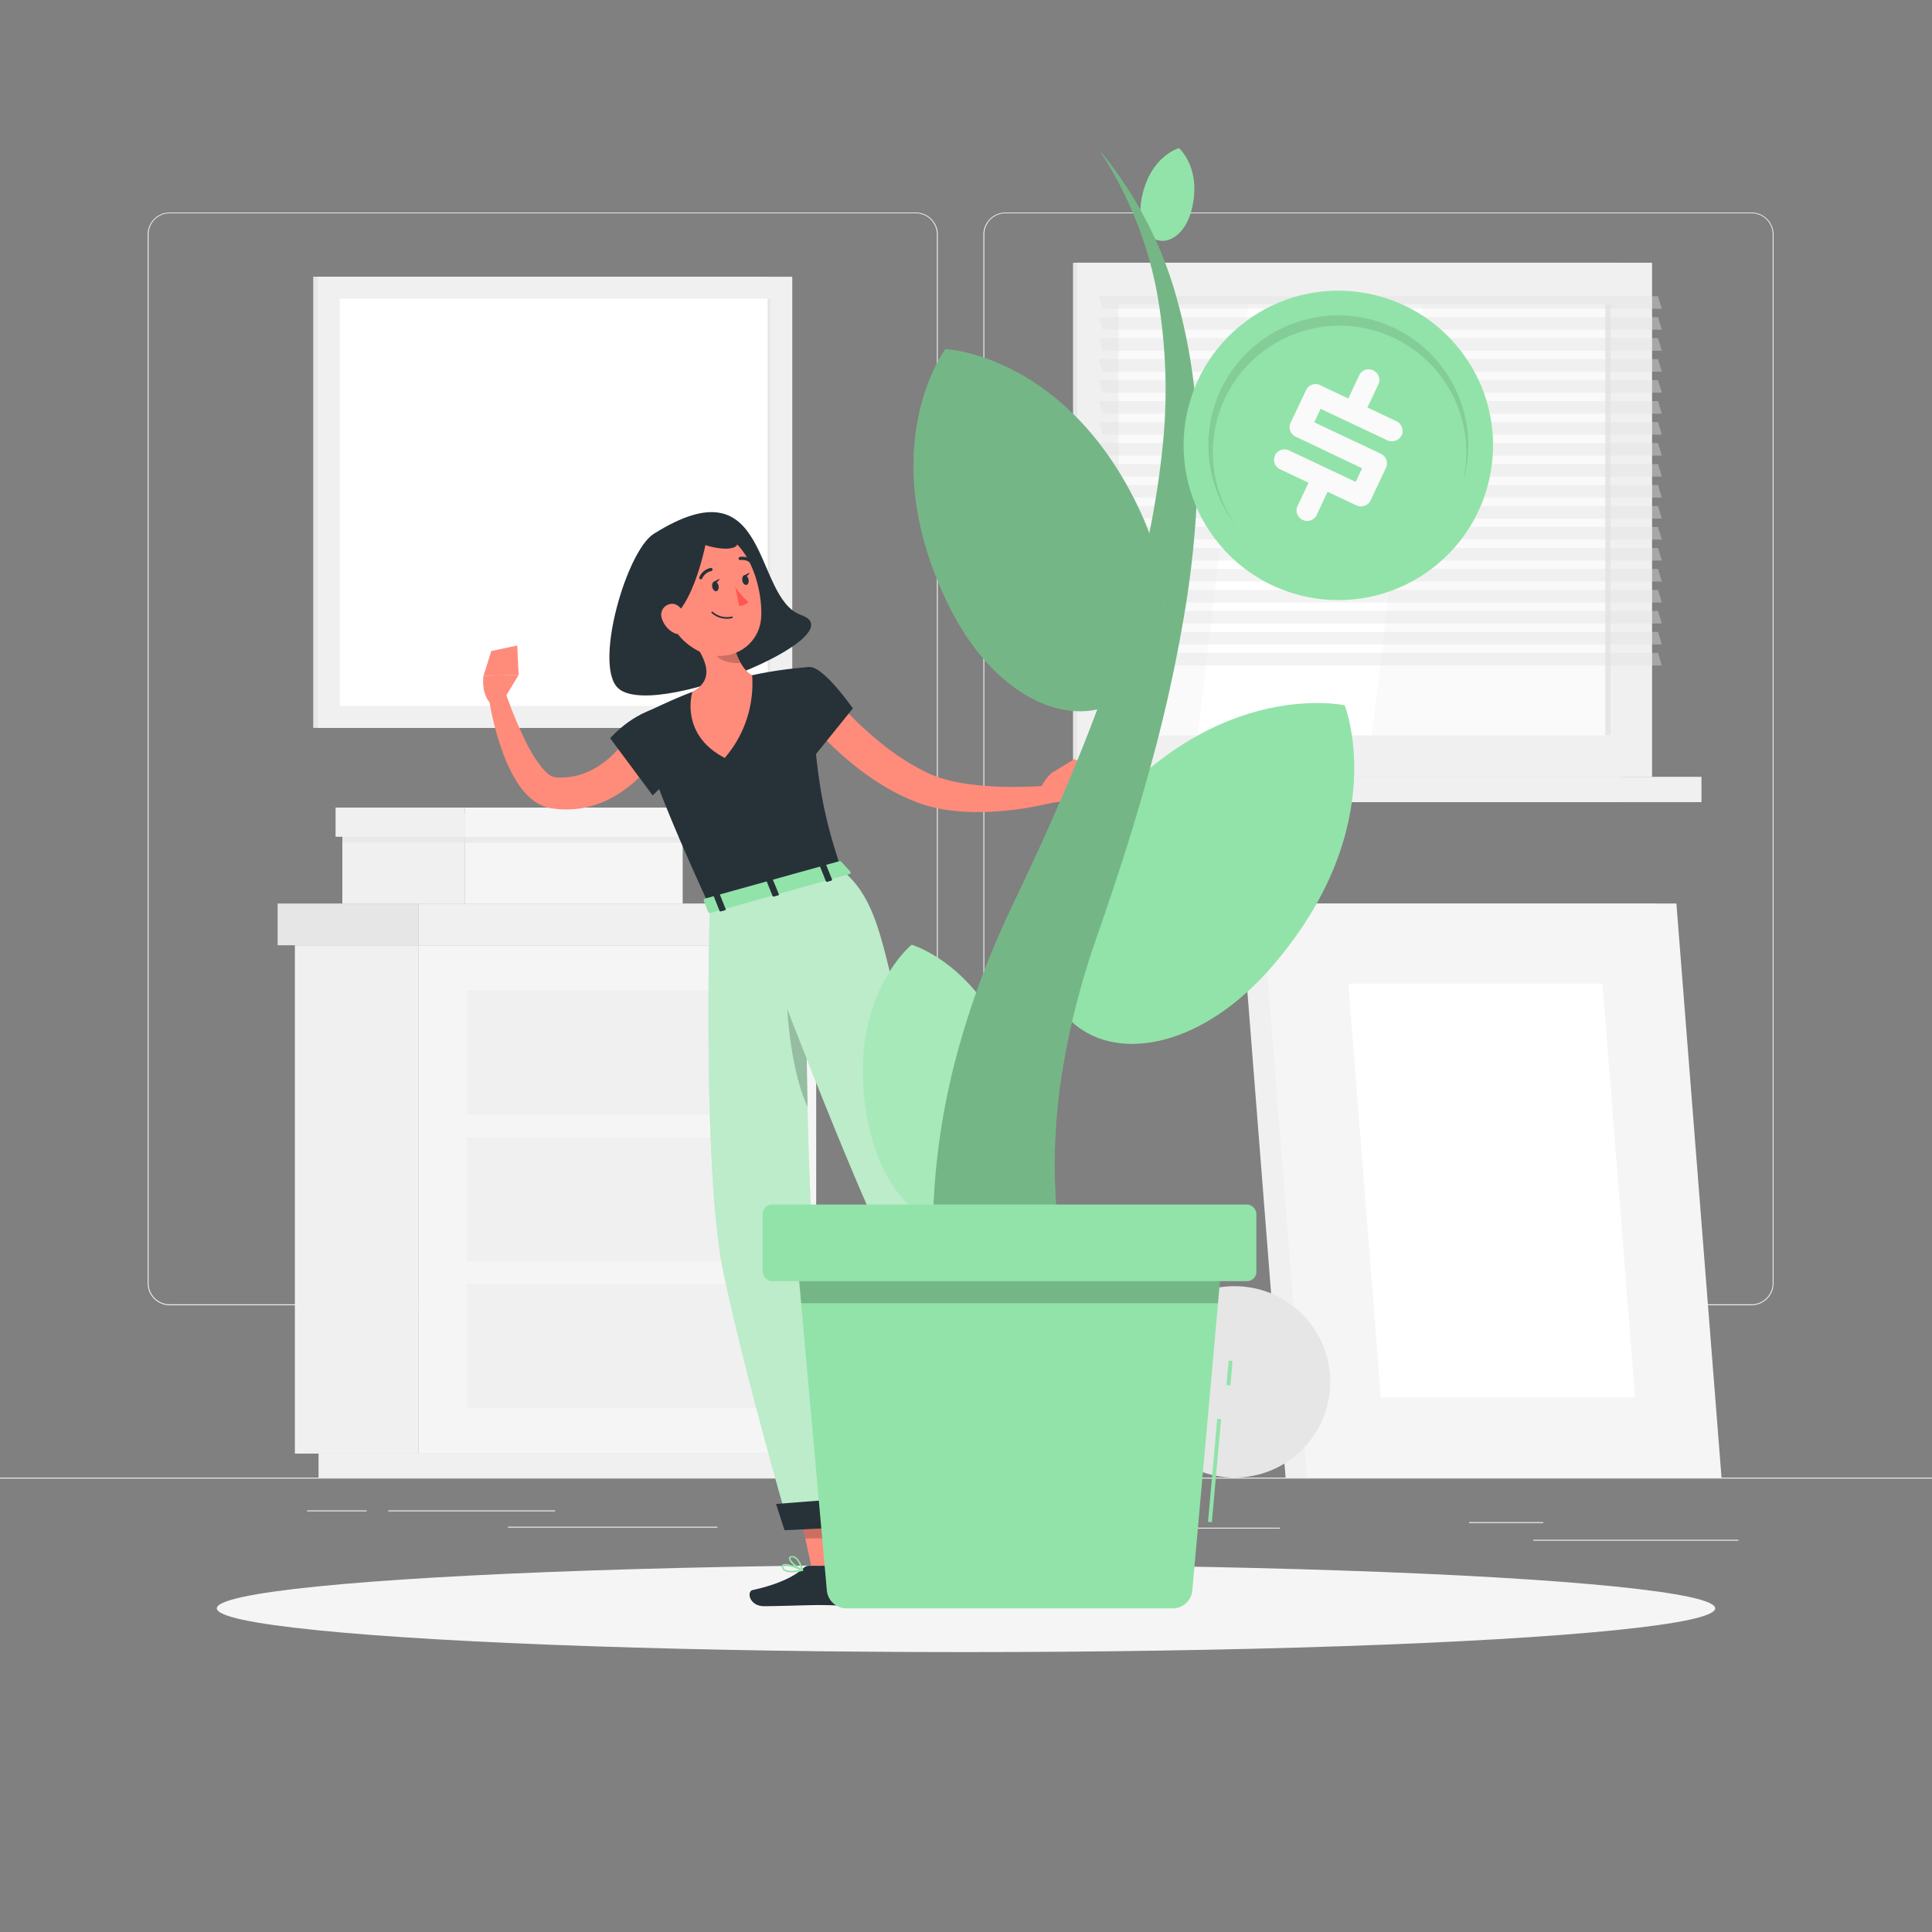 <svg xmlns="http://www.w3.org/2000/svg" viewBox="0 0 500 500"><rect x="0" y="0" width="500" height="500" fill="#808080" stroke="none"/><!--23-Growing--><g id="freepik--background-complete--inject-1--inject-2"><rect y="382.4" width="500" height="0.25" style="fill:#ebebeb"></rect><rect x="396.83" y="398.49" width="53.07" height="0.25" style="fill:#ebebeb"></rect><rect x="272.56" y="395.36" width="58.66" height="0.25" style="fill:#ebebeb"></rect><rect x="380.2" y="393.92" width="19.19" height="0.25" style="fill:#ebebeb"></rect><rect x="100.47" y="390.89" width="43.19" height="0.25" style="fill:#ebebeb"></rect><rect x="79.46" y="390.89" width="15.44" height="0.25" style="fill:#ebebeb"></rect><rect x="131.47" y="395.11" width="54.2" height="0.25" style="fill:#ebebeb"></rect><path d="M237,337.8H43.91a5.71,5.71,0,0,1-5.7-5.71V60.66A5.71,5.71,0,0,1,43.91,55H237a5.71,5.71,0,0,1,5.71,5.71V332.09A5.71,5.71,0,0,1,237,337.8ZM43.91,55.2a5.46,5.46,0,0,0-5.45,5.46V332.09a5.46,5.46,0,0,0,5.45,5.46H237a5.47,5.47,0,0,0,5.46-5.46V60.66A5.47,5.47,0,0,0,237,55.2Z" style="fill:#ebebeb"></path><path d="M453.31,337.8H260.21a5.72,5.72,0,0,1-5.71-5.71V60.66A5.72,5.72,0,0,1,260.21,55h193.1A5.71,5.71,0,0,1,459,60.66V332.09A5.71,5.71,0,0,1,453.31,337.8ZM260.21,55.2a5.47,5.47,0,0,0-5.46,5.46V332.09a5.47,5.47,0,0,0,5.46,5.46h193.1a5.47,5.47,0,0,0,5.46-5.46V60.66a5.47,5.47,0,0,0-5.46-5.46Z" style="fill:#ebebeb"></path><rect x="277.7" y="67.99" width="142.16" height="133.04" style="fill:#e6e6e6"></rect><rect x="278.74" y="67.99" width="148.81" height="133.04" style="fill:#f0f0f0"></rect><rect x="277.7" y="201.04" width="142.16" height="6.55" style="fill:#e6e6e6"></rect><rect x="291.53" y="201.04" width="148.81" height="6.55" style="fill:#f0f0f0"></rect><rect x="297.37" y="70.86" width="111.55" height="127.31" transform="translate(487.66 -218.62) rotate(90)" style="fill:#fafafa"></rect><polygon points="309.97 190.29 323.15 78.74 368.22 78.74 355.04 190.29 309.97 190.29" style="fill:#fff"></polygon><rect x="360.34" y="133.83" width="111.55" height="1.36" transform="translate(550.63 -281.6) rotate(90)" style="fill:#e6e6e6"></rect><g style="opacity:0.4"><polygon points="430.08 79.91 285.37 79.91 284.38 76.65 429.1 76.65 430.08 79.91" style="fill:#e0e0e0"></polygon><polygon points="430.08 85.34 285.37 85.34 284.38 82.08 429.1 82.08 430.08 85.34" style="fill:#e0e0e0"></polygon><polygon points="430.08 90.77 285.37 90.77 284.38 87.51 429.1 87.51 430.08 90.77" style="fill:#e0e0e0"></polygon><polygon points="430.08 96.2 285.37 96.2 284.38 92.94 429.1 92.94 430.08 96.2" style="fill:#e0e0e0"></polygon><polygon points="430.08 101.63 285.37 101.63 284.38 98.37 429.1 98.37 430.08 101.63" style="fill:#e0e0e0"></polygon><polygon points="430.08 107.06 285.37 107.06 284.38 103.8 429.1 103.8 430.08 107.06" style="fill:#e0e0e0"></polygon><polygon points="430.08 112.49 285.37 112.49 284.38 109.23 429.1 109.23 430.08 112.49" style="fill:#e0e0e0"></polygon><polygon points="430.08 117.92 285.37 117.92 284.38 114.66 429.1 114.66 430.08 117.92" style="fill:#e0e0e0"></polygon><polygon points="430.08 123.35 285.37 123.35 284.38 120.09 429.1 120.09 430.08 123.35" style="fill:#e0e0e0"></polygon><polygon points="430.08 128.78 285.37 128.78 284.38 125.52 429.1 125.52 430.08 128.78" style="fill:#e0e0e0"></polygon><polygon points="430.08 134.21 285.37 134.21 284.38 130.95 429.1 130.95 430.08 134.21" style="fill:#e0e0e0"></polygon><polygon points="430.08 139.64 285.37 139.64 284.38 136.38 429.1 136.38 430.08 139.64" style="fill:#e0e0e0"></polygon><polygon points="430.08 145.07 285.37 145.07 284.38 141.81 429.1 141.81 430.08 145.07" style="fill:#e0e0e0"></polygon><polygon points="430.08 150.5 285.37 150.5 284.38 147.24 429.1 147.24 430.08 150.5" style="fill:#e0e0e0"></polygon><polygon points="430.08 155.93 285.37 155.93 284.38 152.67 429.1 152.67 430.08 155.93" style="fill:#e0e0e0"></polygon><polygon points="430.08 161.36 285.37 161.36 284.38 158.1 429.1 158.1 430.08 161.36" style="fill:#e0e0e0"></polygon><polygon points="430.08 166.79 285.37 166.79 284.38 163.53 429.1 163.53 430.08 166.79" style="fill:#e0e0e0"></polygon><polygon points="430.08 172.22 285.37 172.22 284.38 168.96 429.1 168.96 430.08 172.22" style="fill:#e0e0e0"></polygon></g><rect x="81.06" y="71.62" width="117.63" height="116.75" style="fill:#e6e6e6"></rect><rect x="82.26" y="71.62" width="122.78" height="116.75" style="fill:#f0f0f0"></rect><rect x="90.94" y="74.28" width="105.42" height="111.44" transform="translate(273.65 -13.65) rotate(90)" style="fill:#fff"></rect><rect x="146.31" y="129.65" width="105.42" height="0.7" transform="translate(329.02 -69.02) rotate(90)" style="fill:#e6e6e6"></rect><rect x="76.31" y="244.63" width="31.94" height="131.56" style="fill:#f0f0f0"></rect><rect x="82.44" y="376.19" width="122.66" height="6.21" style="fill:#f0f0f0"></rect><rect x="108.25" y="244.63" width="102.98" height="131.56" transform="translate(319.48 620.82) rotate(180)" style="fill:#f5f5f5"></rect><rect x="120.81" y="294.34" width="77.86" height="32.13" transform="translate(319.48 620.82) rotate(180)" style="fill:#f0f0f0"></rect><rect x="120.81" y="332.34" width="77.86" height="32.13" transform="translate(319.48 696.81) rotate(180)" style="fill:#f0f0f0"></rect><rect x="120.81" y="256.35" width="77.86" height="32.13" transform="translate(319.48 544.83) rotate(180)" style="fill:#f0f0f0"></rect><rect x="108.25" y="233.83" width="107.24" height="10.8" style="fill:#f0f0f0"></rect><rect x="71.85" y="233.83" width="36.4" height="10.8" transform="translate(180.1 478.46) rotate(180)" style="fill:#e6e6e6"></rect><rect x="88.6" y="210.58" width="31.75" height="23.25" transform="translate(208.95 444.41) rotate(180)" style="fill:#f0f0f0"></rect><rect x="120.35" y="210.58" width="56.33" height="23.25" style="fill:#f5f5f5"></rect><rect x="88.6" y="215.45" width="88.41" height="2.61" transform="translate(265.61 433.51) rotate(180)" style="fill:#e6e6e6;opacity:0.7;mix-blend-mode:multiply"></rect><rect x="86.85" y="209" width="33.5" height="7.55" transform="translate(207.2 425.55) rotate(180)" style="fill:#f0f0f0"></rect><rect x="120.35" y="209" width="58.08" height="7.55" style="fill:#f5f5f5"></rect><polygon points="428.31 233.83 321.03 233.83 332.71 382.4 440 382.4 428.31 233.83" style="fill:#f0f0f0"></polygon><polygon points="433.85 233.83 326.57 233.83 338.25 382.4 445.53 382.4 433.85 233.83" style="fill:#f5f5f5"></polygon><polygon points="357.37 361.67 348.95 254.56 414.73 254.56 423.15 361.67 357.37 361.67" style="fill:#fff"></polygon><circle cx="319.49" cy="357.63" r="24.77" transform="translate(-159.3 330.66) rotate(-45)" style="fill:#e6e6e6"></circle><path d="M331.62,342.87c-1.48-1.53-2.07-3.36-1.32-4.08s2.55-.07,4,1.46,2.06,3.36,1.31,4.08S333.09,344.39,331.62,342.87Z" style="fill:#e6e6e6;opacity:0.7;mix-blend-mode:multiply"></path><path d="M321.33,338.22c-2.09-.4-3.62-1.55-3.42-2.57s2-1.53,4.13-1.12,3.62,1.55,3.42,2.57S323.42,338.62,321.33,338.22Z" style="fill:#e6e6e6;opacity:0.7;mix-blend-mode:multiply"></path><path d="M323.44,346.87c-2-.71-3.28-2.28-2.84-3.51s2.4-1.65,4.41-.95,3.28,2.27,2.84,3.5S325.45,347.57,323.44,346.87Z" style="fill:#e6e6e6;opacity:0.7;mix-blend-mode:multiply"></path></g><g id="freepik--Shadow--inject-1--inject-2"><ellipse id="freepik--path--inject-1--inject-2" cx="250" cy="416.24" rx="193.89" ry="11.32" style="fill:#f5f5f5"></ellipse></g><g id="freepik--Character--inject-1--inject-2"><path d="M207.34,159.17c-12.7-4.45-7.62-40.22-38.17-21-6.92,4.36-15.32,33-9.52,39.6C167.76,187.06,222.33,164.42,207.34,159.17Z" style="fill:#263238"></path><path d="M171.58,193.13c-.25.48-.41.73-.61,1.07l-.58.94c-.39.6-.81,1.18-1.23,1.76a40.94,40.94,0,0,1-2.75,3.29,33,33,0,0,1-6.75,5.51,25.61,25.61,0,0,1-8.38,3.32,23.16,23.16,0,0,1-4.54.46c-.76,0-1.51,0-2.27-.08l-1.11-.13-.56-.07-.78-.14a11.15,11.15,0,0,1-5-2.74,19.58,19.58,0,0,1-3-3.59,38.26,38.26,0,0,1-3.7-7.45A73.25,73.25,0,0,1,126.43,180l4.3-1a111,111,0,0,0,5.64,13.53,35.88,35.88,0,0,0,3.63,5.81,11.92,11.92,0,0,0,2,2.05,3.42,3.42,0,0,0,1.6.77l1.32.07c.51,0,1,0,1.52-.06a17.47,17.47,0,0,0,3-.48,19.19,19.19,0,0,0,5.56-2.49,24.82,24.82,0,0,0,4.85-4.19,28.53,28.53,0,0,0,2.12-2.52c.33-.44.65-.89.95-1.34l.44-.67.35-.57Z" style="fill:#ff8b7b"></path><path d="M174,182.74c-9,0-16.09,8.32-16.09,8.32l11,14.8s8.87-8.34,9.82-13.06C179.67,187.88,179.4,182.71,174,182.74Z" style="fill:#263238"></path><path d="M130.3,181.17l3.92-6.5-9.09.23s-.72,4.29,1.68,7Z" style="fill:#ff8b7b"></path><polygon points="133.86 167.06 127.14 168.49 125.13 174.9 134.22 174.67 133.86 167.06" style="fill:#ff8b7b"></polygon><polygon points="219.1 407 210.51 407.82 206.13 387.8 214.72 386.98 219.1 407" style="fill:#ff8b7b"></polygon><polygon points="297.08 381.08 290.57 386.87 275.08 373.66 281.58 367.87 297.08 381.08" style="fill:#ff8b7b"></polygon><path d="M288.22,385.76l3.78-9a.69.69,0,0,1,.82-.41l7.57,1.95a1.41,1.41,0,0,1,.89,1.89c-1.37,3.12-2.19,4.56-3.85,8.53-1,2.44-2.92,8-4.33,11.37s-4.82,2.15-4.54.62c1.28-6.86.49-10.51-.4-13.38A2.29,2.29,0,0,1,288.22,385.76Z" style="fill:#263238"></path><path d="M209.43,405.22h10.33a.86.86,0,0,1,.82.63l2.24,8.17a1.28,1.28,0,0,1-1.26,1.64c-3.61-.06-5.37-.27-9.91-.27-2.8,0-10,.29-13.88.29s-4.57-3.82-3-4.17c7-1.54,11-3.68,13.2-5.72A2.11,2.11,0,0,1,209.43,405.22Z" style="fill:#263238"></path><polygon points="206.13 387.81 208.39 398.13 217.16 398.13 214.73 386.99 206.13 387.81" style="opacity:0.2"></polygon><polygon points="281.59 367.87 275.08 373.66 283.07 380.47 289.58 374.68 281.59 367.87" style="opacity:0.2"></polygon><path d="M165.6,185.15s-3.61,2.52,18.1,49.52l34.07-9.49c-4.43-13.7-6.83-22.25-8.13-52.55a103.6,103.6,0,0,0-15,2.12,111.47,111.47,0,0,0-15.47,4.31C172.7,181.51,165.6,185.15,165.6,185.15Z" style="fill:#263238"></path><path d="M188.26,157.76c.41,5.25,2,14.64,6.39,17a29.43,29.43,0,0,1-7.09,21.39c-11.82-6.14-8.38-17.08-8.38-17.08,5.18-2.87,3.89-6.95,1.84-10.55Z" style="fill:#ff8b7b"></path><path d="M190.08,167.74l-5.94-2a9.68,9.68,0,0,0,.88,3.38c1,1.95,4.31,2.68,6.67,2.44A18.81,18.81,0,0,1,190.08,167.74Z" style="opacity:0.2"></path><path d="M171,152.27c2.3,8.33,3.09,11.9,8.26,15.34,7.79,5.16,17.52.52,17.76-8.33.22-8-3.57-20.25-12.54-21.87A11.79,11.79,0,0,0,171,152.27Z" style="fill:#ff8b7b"></path><path d="M183.45,136.05c-.68,5.66-4.9,25.12-12.86,25-6.57-5.73-3.33-16.52-1.29-20.91S183.45,136.05,183.45,136.05Z" style="fill:#263238"></path><path d="M180.1,140.06c4,2.13,11.87,3.06,10.62-.19s-.89-6-6.31-5.88S180.1,140.06,180.1,140.06Z" style="fill:#263238"></path><path d="M171.32,160.16a6.27,6.27,0,0,0,3.14,3.66c2,1,3.39-.68,3.19-2.77-.18-1.88-1.43-4.66-3.59-4.78A2.84,2.84,0,0,0,171.32,160.16Z" style="fill:#ff8b7b"></path><path d="M183.7,234.67s-2,68.82,3.55,94.8c5.73,27,16.93,65.66,16.93,65.66l16.32-.79s-7.9-49-9.82-69.9c-2.64-28.8-2-96.72-2-96.72Z" style="fill:#92E3A9"></path><path d="M183.7,234.67s-2,68.82,3.55,94.8c5.73,27,16.93,65.66,16.93,65.66l16.32-.79s-7.9-49-9.82-69.9c-2.64-28.8-2-96.72-2-96.72Z" style="fill:#fafafa;opacity:0.4"></path><path d="M208.6,253.61c-2.54-6.37-4.77-9.88-5-3.53-.58,13.43,1.76,28.78,5.42,36.39C208.74,275.09,208.65,263.47,208.6,253.61Z" style="opacity:0.2"></path><polygon points="221.64 395.13 203.03 396.02 200.84 389.22 221 387.65 221.64 395.13" style="fill:#263238"></polygon><path d="M192.7,232.16s20.89,56.22,35,87.26c11.37,25.08,51.68,60.11,51.68,60.11l9.16-7.74s-29.14-39.94-37-57c-25.18-54.43-18.61-77.49-33.75-89.66Z" style="fill:#92E3A9"></path><path d="M192.7,232.16s20.89,56.22,35,87.26c11.37,25.08,51.68,60.11,51.68,60.11l9.16-7.74s-29.14-39.94-37-57c-25.18-54.43-18.61-77.49-33.75-89.66Z" style="fill:#fafafa;opacity:0.4"></path><polygon points="289.28 371.7 279.04 380.74 273.83 376.97 285.9 366.68 289.28 371.7" style="fill:#263238"></polygon><path d="M217.72,223l2.39,2.62c.18.21,0,.53-.43.63l-35.72,10c-.31.09-.61,0-.68-.18l-1.16-3c-.08-.21.14-.46.48-.56l34.49-9.6A.65.65,0,0,1,217.72,223Z" style="fill:#92E3A9"></path><path d="M214.16,228.19l.93-.26c.18-.05.29-.18.25-.3l-1.54-3.84c0-.11-.23-.16-.41-.11l-.93.26c-.18.05-.3.18-.25.3l1.54,3.84C213.79,228.19,214,228.24,214.16,228.19Z" style="fill:#263238"></path><path d="M186.64,235.85l.93-.26c.18-.05.3-.18.25-.3l-1.54-3.84c0-.11-.23-.16-.41-.11l-.93.26c-.18.05-.29.18-.25.3l1.54,3.84C186.27,235.85,186.46,235.9,186.64,235.85Z" style="fill:#263238"></path><path d="M200.4,232l.93-.26c.18,0,.29-.18.25-.3L200,227.62c0-.11-.23-.16-.41-.11l-.93.26c-.18,0-.29.18-.25.3l1.54,3.84C200,232,200.22,232.07,200.4,232Z" style="fill:#263238"></path><path d="M184.33,151.93c.14.69.63,1.17,1.07,1.07s.7-.73.56-1.41-.63-1.17-1.08-1.08S184.18,151.24,184.33,151.93Z" style="fill:#263238"></path><path d="M192.1,150.29c.14.69.62,1.17,1.07,1.08s.7-.73.55-1.42-.62-1.17-1.07-1.07S192,149.61,192.1,150.29Z" style="fill:#263238"></path><path d="M192.46,149l1.55-.82S193.43,149.6,192.46,149Z" style="fill:#263238"></path><path d="M190.29,151.91a18.76,18.76,0,0,0,3.38,3.87,3,3,0,0,1-2.36,1Z" style="fill:#ff5652"></path><path d="M189.54,159.94a.2.2,0,0,0,.08-.21.19.19,0,0,0-.24-.16,5.58,5.58,0,0,1-4.89-1.2.21.21,0,1,0-.29.29,5.85,5.85,0,0,0,5.26,1.31Z" style="fill:#263238"></path><path d="M181.61,149.85a.36.36,0,0,0,.14-.16,3.29,3.29,0,0,1,2.3-1.89.41.41,0,0,0-.11-.82,4.09,4.09,0,0,0-2.94,2.36.41.41,0,0,0,.61.51Z" style="fill:#263238"></path><path d="M195,145.91l.06,0a.42.42,0,0,0,0-.59,4.16,4.16,0,0,0-3.58-1.19.41.41,0,0,0,.18.81,3.25,3.25,0,0,1,2.82,1A.41.41,0,0,0,195,145.91Z" style="fill:#263238"></path><path d="M215.76,180.49c.77.89,1.73,1.93,2.63,2.9s1.87,1.93,2.83,2.87c1.93,1.87,3.91,3.7,6,5.4a61.36,61.36,0,0,0,13.19,8.53c4.4,2,9.75,2.85,15.12,3.23,2.7.2,5.44.27,8.19.22s5.55-.16,8.23-.37l.81,4.34a81.62,81.62,0,0,1-17.33,2.51,60,60,0,0,1-9-.33,37.83,37.83,0,0,1-9.13-2.16,53.6,53.6,0,0,1-8.23-4,65.79,65.79,0,0,1-7.39-5.09A85.22,85.22,0,0,1,215,192.7c-1.07-1-2.1-2.09-3.12-3.17s-2-2.14-3-3.42Z" style="fill:#ff8b7b"></path><path d="M270.83,208l8.61-1.35-7.1-6.77s-3.38,2.74-3.38,6.36Z" style="fill:#ff8b7b"></path><polygon points="284.08 199.83 278.09 196.45 272.33 199.93 279.44 206.69 284.08 199.83" style="fill:#ff8b7b"></polygon><path d="M209.64,172.63c3.71.09,11.08,10.7,11.08,10.7l-10.61,13.15s-6.18-8.66-6-13.47C204.35,178,205.42,172.53,209.64,172.63Z" style="fill:#263238"></path><path d="M286.58,390.49a2,2,0,0,1-.3-.14.69.69,0,0,1-.38-.61c0-1.11,2.56-2.89,2.86-3.09a.2.2,0,0,1,.22,0,.22.22,0,0,1,.1.21c-.19,1.14-.66,3.13-1.66,3.59A1.07,1.07,0,0,1,286.58,390.49Zm2-3.21c-1,.74-2.28,1.87-2.27,2.45,0,.08,0,.17.18.26a.75.75,0,0,0,.75.09C287.79,389.83,288.27,388.8,288.58,387.28Z" style="fill:#92E3A9"></path><path d="M285.3,387.86a1.23,1.23,0,0,1-.23-.11.73.73,0,0,1-.26-.87,1.07,1.07,0,0,1,.59-.69c1.14-.55,3.46.4,3.55.44a.21.21,0,0,1,.05.36A5.54,5.54,0,0,1,285.3,387.86Zm3.05-1a4.53,4.53,0,0,0-2.77-.29.65.65,0,0,0-.38.44c-.07.25,0,.35.1.4.51.34,2.19,0,3.12-.53Z" style="fill:#92E3A9"></path><path d="M204.85,406.93a3.44,3.44,0,0,1-2-.48,1.29,1.29,0,0,1-.52-1,.6.6,0,0,1,.26-.56c.93-.63,4.45,1,5.15,1.29a.21.21,0,0,1-.05.39A13.53,13.53,0,0,1,204.85,406.93Zm-1.65-1.78a.75.75,0,0,0-.4.08c-.05,0-.09.08-.08.2a.85.85,0,0,0,.36.69c.61.46,2,.52,3.88.17A12.83,12.83,0,0,0,203.2,405.15Z" style="fill:#92E3A9"></path><path d="M207.63,406.58l-.08,0c-1.16-.48-3.52-2.36-3.38-3.34,0-.21.17-.48.7-.54,2-.25,2.92,3.48,3,3.64a.21.21,0,0,1-.07.21A.21.21,0,0,1,207.63,406.58Zm-2.57-3.5h-.14c-.22,0-.33.09-.35.19-.07.56,1.55,2.05,2.74,2.71C207,405.09,206.3,403.08,205.06,403.08Z" style="fill:#92E3A9"></path><path d="M184.69,150.59l1.55-.82S185.67,151.24,184.69,150.59Z" style="fill:#263238"></path></g><g id="freepik--Plant--inject-1--inject-2"><path d="M235.93,244.49S218.16,259,224.77,290.94c3.9,18.83,15.65,28.41,25.94,26.32s17.38-15.49,13.62-34.35C258,250.93,235.93,244.49,235.93,244.49Z" style="fill:#92E3A9"></path><path d="M235.93,244.49S218.16,259,224.77,290.94c3.9,18.83,15.65,28.41,25.94,26.32s17.38-15.49,13.62-34.35C258,250.93,235.93,244.49,235.93,244.49Z" style="fill:#fff;opacity:0.2"></path><path d="M348,182.53s-32.63-7.25-63.23,29.08c-18,21.43-18.41,43.51-6.75,53.4s33.39,5.94,51.59-15.35C360.43,213.55,348,182.53,348,182.53Z" style="fill:#92E3A9"></path><path d="M305.1,38.33s-7.29,2-9.55,12.51c-1.34,6.2.93,10.65,4.31,11.39s7.3-2.35,8.68-8.53C310.88,43.21,305.1,38.33,305.1,38.33Z" style="fill:#92E3A9"></path><path d="M247.3,361.59a156.72,156.72,0,0,1-5.84-45.71A179.88,179.88,0,0,1,248,271.59a214.34,214.34,0,0,1,6.9-20.83c1.31-3.39,2.71-6.73,4.17-10,.7-1.67,1.5-3.28,2.24-4.92l1.12-2.38,1.09-2.3c5.83-12.25,11.38-24.58,16.39-37.09a382.19,382.19,0,0,0,13.13-38.13,233.5,233.5,0,0,0,7.75-39.42,142.2,142.2,0,0,0-1.24-40.09A100.34,100.34,0,0,0,284.5,38.84,102.45,102.45,0,0,1,304,75.31,148.47,148.47,0,0,1,310,116.89a244,244,0,0,1-3.49,42,391.33,391.33,0,0,1-9.19,41c-3.72,13.48-8,26.77-12.54,39.9l-.85,2.46-.43,1.23-.39,1.16c-.5,1.56-1.06,3.09-1.52,4.65-1,3.11-1.88,6.22-2.7,9.35a189.38,189.38,0,0,0-4,18.82,150.35,150.35,0,0,0-1.33,37.39,122.3,122.3,0,0,0,8.51,35Z" style="fill:#92E3A9"></path><path d="M247.3,361.59a156.72,156.72,0,0,1-5.84-45.71A179.88,179.88,0,0,1,248,271.59a214.34,214.34,0,0,1,6.9-20.83c1.31-3.39,2.71-6.73,4.17-10,.7-1.67,1.5-3.28,2.24-4.92l1.12-2.38,1.09-2.3c5.83-12.25,11.38-24.58,16.39-37.09a382.19,382.19,0,0,0,13.13-38.13,233.5,233.5,0,0,0,7.75-39.42,142.2,142.2,0,0,0-1.24-40.09A100.34,100.34,0,0,0,284.5,38.84,102.45,102.45,0,0,1,304,75.31,148.47,148.47,0,0,1,310,116.89a244,244,0,0,1-3.49,42,391.33,391.33,0,0,1-9.19,41c-3.72,13.48-8,26.77-12.54,39.9l-.85,2.46-.43,1.23-.39,1.16c-.5,1.56-1.06,3.09-1.52,4.65-1,3.11-1.88,6.22-2.7,9.35a189.38,189.38,0,0,0-4,18.82,150.35,150.35,0,0,0-1.33,37.39,122.3,122.3,0,0,0,8.51,35Z" style="opacity:0.2"></path><path d="M316.23,325.84l-1,11.44-6.66,74.33a5.08,5.08,0,0,1-5.06,4.63H219.05a5.09,5.09,0,0,1-5.06-4.63l-6.65-74.33-1-11.44Z" style="fill:#92E3A9"></path><rect x="300.94" y="380.07" width="26.79" height="1" transform="translate(-92.73 659.75) rotate(-84.89)" style="fill:#92E3A9"></rect><rect x="313.34" y="355.76" width="6.33" height="1" transform="matrix(0.09, -1, 1, 0.09, -66.54, 639.77)" style="fill:#92E3A9"></rect><path d="M244.68,90.35s-18.86,25.11.37,65.37c11.34,23.74,30.09,32.61,43.07,26.47s18-26.27,6.86-50.09C276.05,91.7,244.68,90.35,244.68,90.35Z" style="fill:#92E3A9"></path><path d="M244.68,90.35s-18.86,25.11.37,65.37c11.34,23.74,30.09,32.61,43.07,26.47s18-26.27,6.86-50.09C276.05,91.7,244.68,90.35,244.68,90.35Z" style="opacity:0.2"></path><polygon points="316.23 325.84 315.2 337.28 207.34 337.28 206.31 325.84 316.23 325.84" style="opacity:0.2"></polygon><rect x="197.38" y="311.73" width="127.77" height="19.83" rx="2.39" style="fill:#92E3A9"></rect><circle cx="346.35" cy="115.25" r="40.04" transform="translate(0.31 231.42) rotate(-36.96)" style="fill:#92E3A9"></circle><path d="M378.47,125.19a32.8,32.8,0,1,0-58.66,10.71,33.63,33.63,0,1,1,58.66-10.71Z" style="opacity:0.1"></path><path d="M358.69,121.06l-4,8.47a2.58,2.58,0,0,1-1.56,1.36,2.64,2.64,0,0,1-2.1-.1l-7.45-3.52-2.82,6a2.58,2.58,0,0,1-1.54,1.39,2.67,2.67,0,0,1-2.06-.1,2.71,2.71,0,0,1-1.44-1.55,2.6,2.6,0,0,1,.09-2.08l2.85-6-7.39-3.49a2.72,2.72,0,0,1-1.29-3.6,2.7,2.7,0,0,1,3.59-1.29l17.29,8.16,1.66-3.52L335.31,113a2.67,2.67,0,0,1-1.3-3.6l4-8.44a2.68,2.68,0,0,1,3.6-1.29l7.33,3.46,2.82-6a2.66,2.66,0,0,1,3.68-1.24,2.56,2.56,0,0,1,1.37,1.51,2.62,2.62,0,0,1-.1,2.07l-2.82,6,7.51,3.54a2.65,2.65,0,0,1,1.41,1.56,2.57,2.57,0,0,1-.06,2.07,2.81,2.81,0,0,1-3.69,1.32l-17.29-8.16-1.64,3.49,17.22,8.13a2.67,2.67,0,0,1,1.42,1.56A2.53,2.53,0,0,1,358.69,121.06Z" style="fill:#fafafa"></path></g></svg>